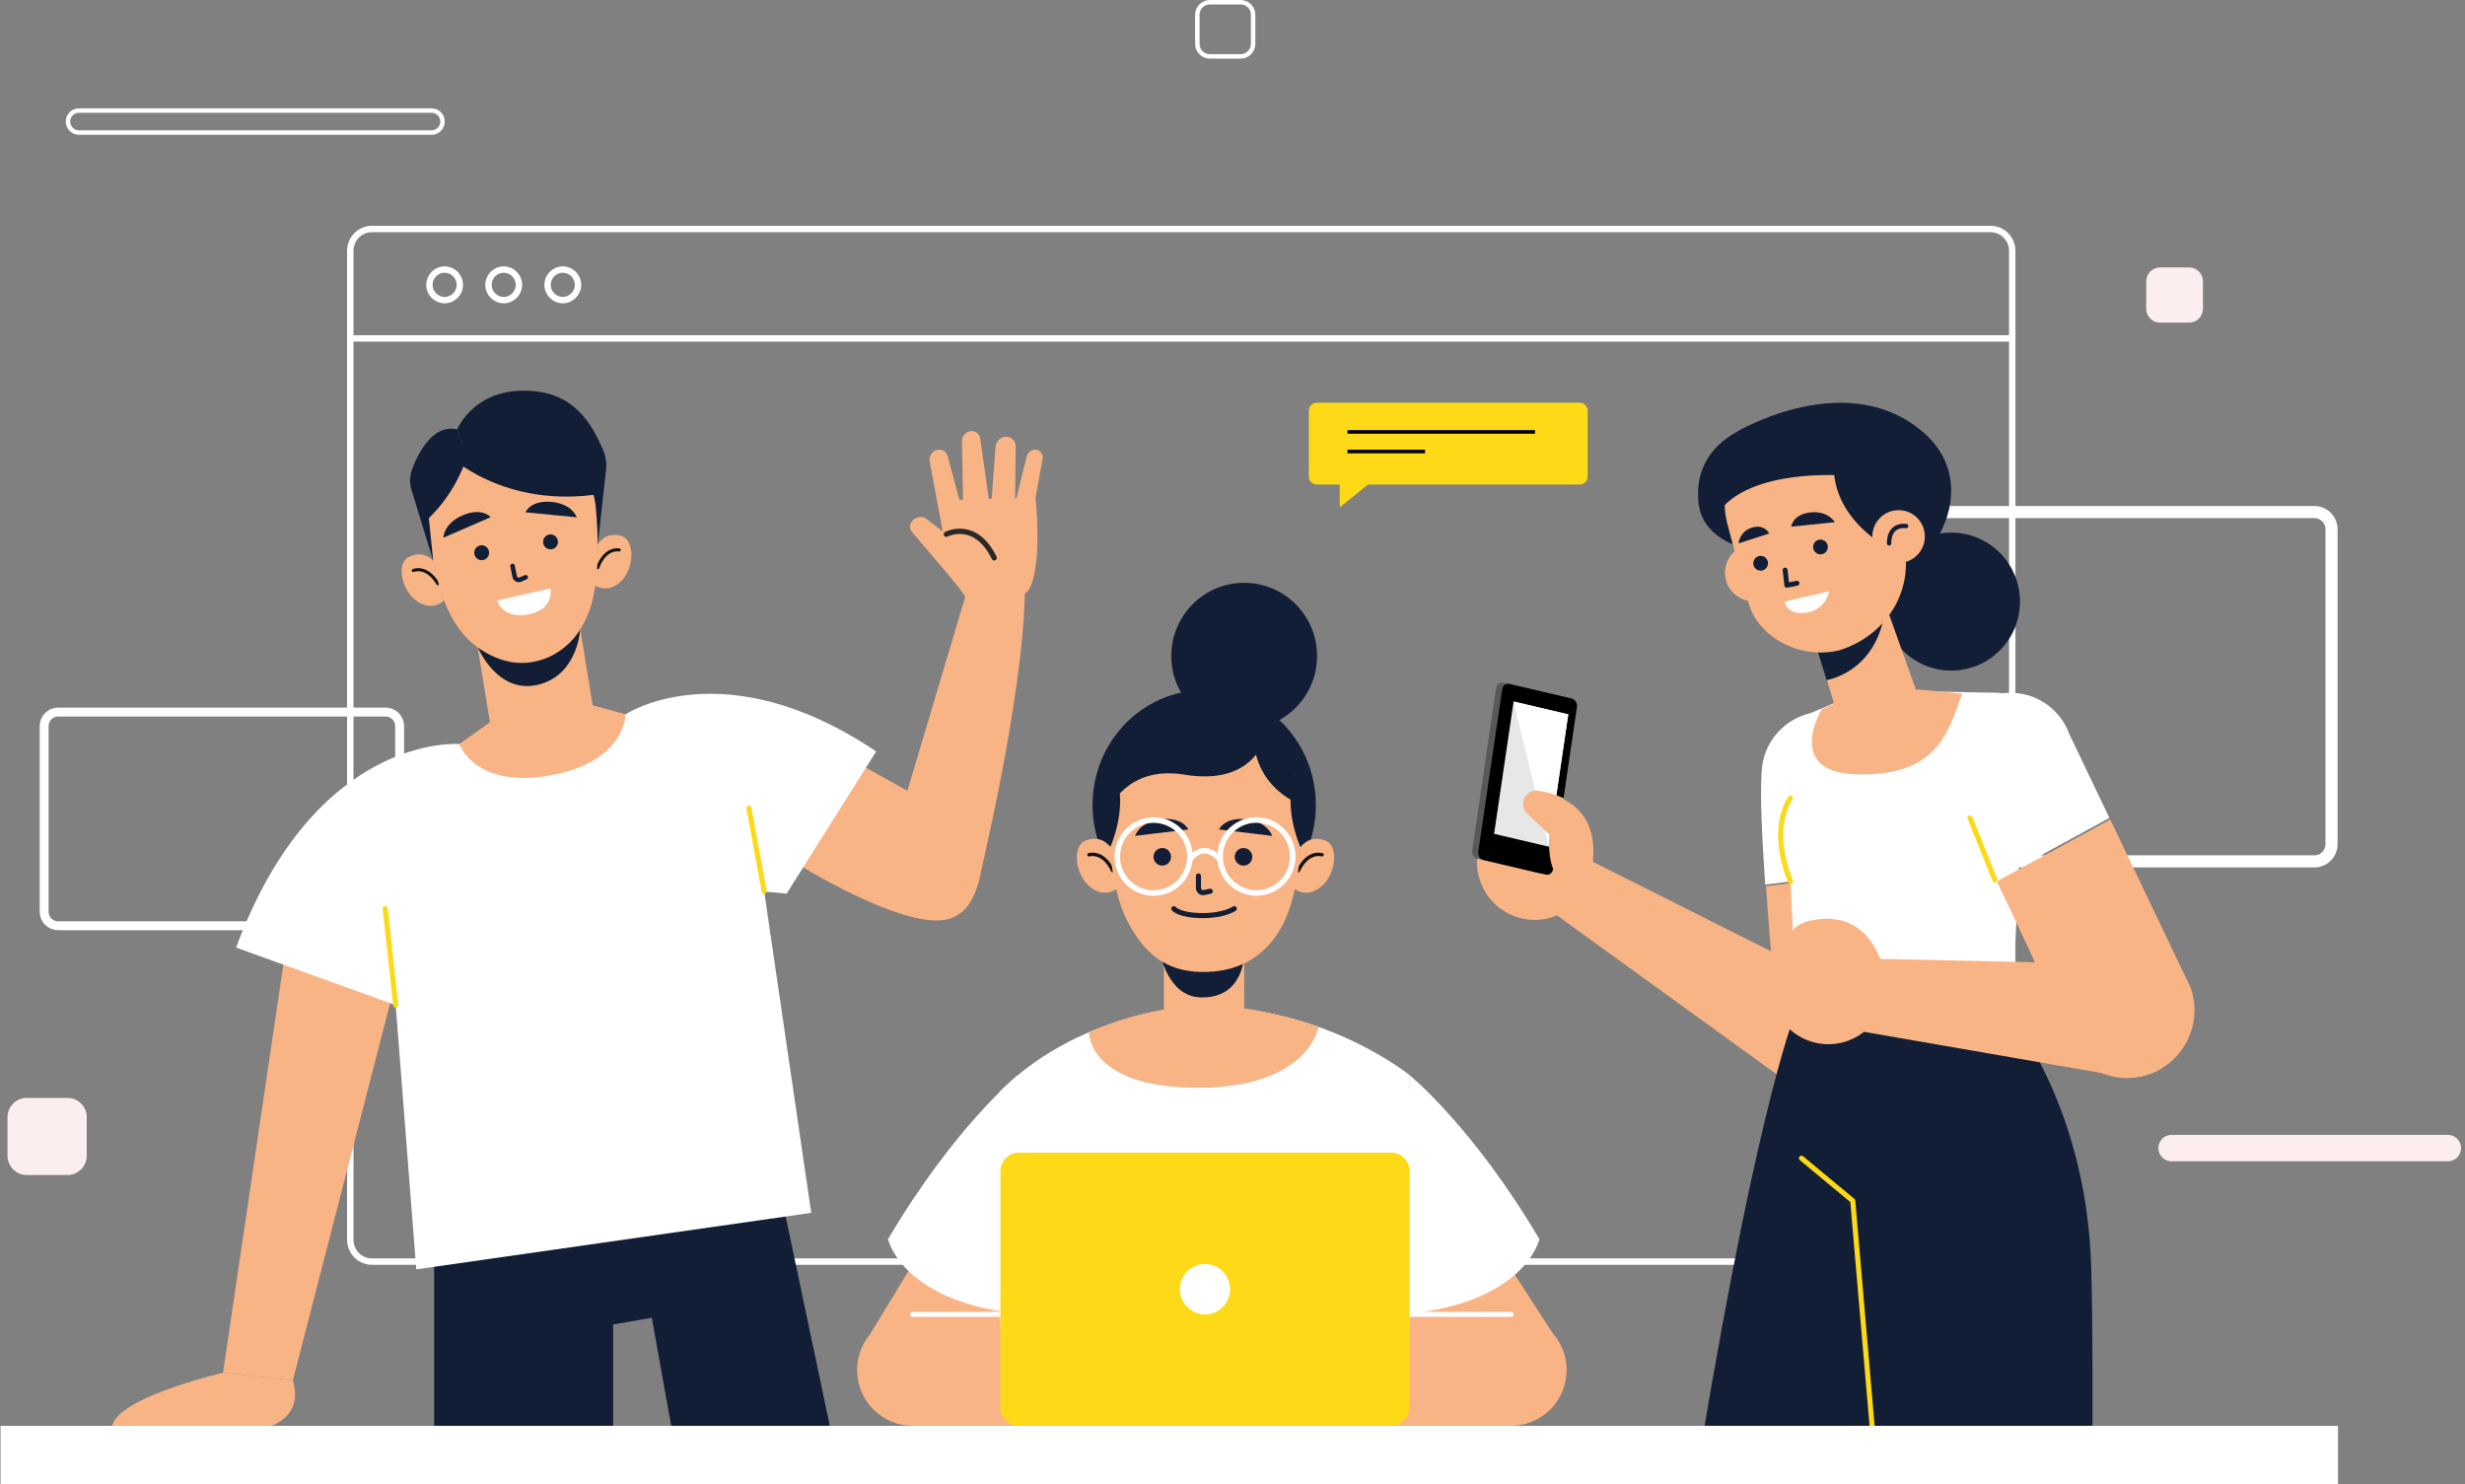 <svg width="553" height="333" viewBox="0 0 553 333" fill="none" xmlns="http://www.w3.org/2000/svg">
<rect x="0" y="0" width="553" height="333" fill="#808080" stroke="none"/>
<g clip-path="url(#clip0_172_541)">
<path d="M78.583 75.917H451.424" stroke="white" stroke-width="1.436" stroke-miterlimit="10"/>
<path d="M446.554 283.018H83.453C80.76 283.018 78.583 280.832 78.583 278.128V56.259C78.583 53.555 80.76 51.369 83.453 51.369H446.554C449.247 51.369 451.424 53.555 451.424 56.259V278.136C451.424 280.832 449.247 283.018 446.554 283.018Z" stroke="white" stroke-width="1.436" stroke-miterlimit="10"/>
<path d="M103.16 63.898C103.16 65.785 101.63 67.322 99.75 67.322C97.87 67.322 96.34 65.785 96.34 63.898C96.34 62.01 97.87 60.474 99.75 60.474C101.63 60.474 103.16 62.001 103.16 63.898Z" stroke="white" stroke-width="1.436" stroke-miterlimit="10"/>
<path d="M116.414 63.898C116.414 65.785 114.884 67.322 113.004 67.322C111.124 67.322 109.594 65.785 109.594 63.898C109.594 62.01 111.124 60.474 113.004 60.474C114.884 60.474 116.414 62.001 116.414 63.898Z" stroke="white" stroke-width="1.436" stroke-miterlimit="10"/>
<path d="M129.668 63.898C129.668 65.785 128.138 67.322 126.258 67.322C124.379 67.322 122.849 65.785 122.849 63.898C122.849 62.01 124.379 60.474 126.258 60.474C128.138 60.474 129.668 62.001 129.668 63.898Z" stroke="white" stroke-width="1.436" stroke-miterlimit="10"/>
<path d="M89.657 204.52L89.657 204.524C89.664 206.272 88.257 207.681 86.522 207.681H13.047C11.312 207.681 9.902 206.272 9.902 204.52V162.896C9.902 161.144 11.312 159.734 13.047 159.734H86.513C88.248 159.734 89.657 161.144 89.657 162.896L89.657 204.52Z" stroke="white" stroke-width="2"/>
<path d="M519.216 192.87H418.848C416.93 192.87 415.372 191.311 415.372 189.375V118.726C415.372 116.79 416.93 115.231 418.848 115.231H519.216C521.134 115.231 522.693 116.79 522.693 118.726V189.375C522.693 191.311 521.134 192.87 519.216 192.87Z" stroke="white" stroke-width="2"/>
<path d="M519.216 193.87H418.848C416.374 193.87 414.372 191.86 414.372 189.375V118.726C414.372 116.241 416.374 114.231 418.848 114.231H519.216C521.691 114.231 523.693 116.241 523.693 118.726V189.375C523.693 191.86 521.691 193.87 519.216 193.87Z" stroke="white" stroke-width="1.436" stroke-miterlimit="10"/>
<path d="M354.369 108.7H295.433C294.437 108.7 293.624 107.883 293.624 106.882V92.159C293.624 91.158 294.437 90.342 295.433 90.342H354.369C355.366 90.342 356.179 91.158 356.179 92.159V106.882C356.179 107.892 355.366 108.7 354.369 108.7Z" fill="#FED917"/>
<path d="M302.296 96.891H344.359" stroke="black" stroke-width="0.81" stroke-miterlimit="10"/>
<path d="M302.296 101.29H319.695" stroke="black" stroke-width="0.81" stroke-miterlimit="10"/>
<path d="M300.565 106.628V113.783L309.518 106.628H300.565Z" fill="#FED917"/>
<path d="M96.821 29.737H17.707C16.351 29.737 15.252 28.629 15.252 27.269C15.252 25.903 16.358 24.802 17.707 24.802H96.821C98.177 24.802 99.276 25.91 99.276 27.269C99.276 28.637 98.178 29.737 96.821 29.737Z" stroke="white"/>
<path d="M549.161 260.516H487.165C485.53 260.516 484.21 259.182 484.21 257.549C484.21 255.907 485.539 254.581 487.165 254.581H549.161C550.796 254.581 552.116 255.916 552.116 257.549C552.125 259.182 550.796 260.516 549.161 260.516Z" fill="#FCEEEF"/>
<path d="M278.332 12.652H271.408C269.867 12.652 268.612 11.394 268.612 9.842V3.31C268.612 1.758 269.867 0.5 271.408 0.5H278.332C279.873 0.5 281.128 1.758 281.128 3.31V9.842C281.128 11.394 279.873 12.652 278.332 12.652Z" stroke="white"/>
<path d="M15.127 263.589H6.017C3.622 263.589 1.681 261.64 1.681 259.234V250.648C1.681 248.242 3.622 246.293 6.017 246.293H15.127C17.523 246.293 19.464 248.242 19.464 250.648V259.234C19.464 261.64 17.523 263.589 15.127 263.589Z" fill="#FCEEEF"/>
<path d="M491.108 72.379H484.586C482.872 72.379 481.482 70.983 481.482 69.262V63.116C481.482 61.395 482.872 59.999 484.586 59.999H491.108C492.821 59.999 494.212 61.395 494.212 63.116V69.262C494.203 70.983 492.821 72.379 491.108 72.379Z" fill="#FCEEEF"/>
<path d="M423.316 174.292C423.578 166.917 418.157 160.587 410.857 159.744C402.98 158.84 395.915 164.643 395.251 172.58C394.77 178.26 395.321 188.041 396.003 198.436L424.758 194.959L423.316 174.292Z" fill="white"/>
<path d="M424.943 195.321L396.187 198.798C397.097 212.555 398.242 220.439 397.604 228.279C396.878 237.129 403.829 244.706 412.668 244.724C420.825 244.741 427.531 238.253 427.828 230.071L424.943 195.321Z" fill="#F9B485"/>
<path d="M350.462 189.869L416.515 223.056C423.841 227.138 425.904 235.224 422.093 241.361C418.237 247.56 409.966 249.21 404.047 244.952L344.333 201.765L350.462 189.869Z" fill="#F9B485"/>
<path d="M340.137 205.681C346.921 207.981 354.274 204.329 356.565 197.516C358.855 190.703 355.218 183.32 348.434 181.019C341.649 178.719 334.296 182.371 332.006 189.184C329.724 195.997 333.361 203.381 340.137 205.681Z" fill="#F9B485"/>
<path d="M341.343 181.414C341.343 181.414 340.687 176.322 347.28 178.008C353.872 179.694 359.764 184.821 356.565 197.516L341.343 181.414Z" fill="#F9B485"/>
<path d="M351.239 156.417L337.277 153.142C336.499 152.957 335.773 153.502 335.642 154.345L330.282 190.762C330.16 191.614 330.685 192.448 331.463 192.632L345.425 195.907C346.203 196.091 346.929 195.547 347.06 194.704L352.419 158.287C352.551 157.435 352.017 156.601 351.239 156.417Z" fill="#585858"/>
<path d="M352.594 156.706L338.632 153.432C337.854 153.247 337.128 153.792 336.997 154.634L331.638 191.052C331.515 191.904 332.04 192.738 332.818 192.922L346.78 196.197C347.558 196.381 348.284 195.837 348.415 194.994L353.775 158.576C353.897 157.725 353.372 156.891 352.594 156.706Z" fill="black"/>
<path d="M351.825 160.253L339.559 157.374L335.187 187.057L347.454 189.937L351.825 160.253Z" fill="#E7E7E7"/>
<path d="M339.559 157.374L347.453 189.937L351.825 160.253L339.559 157.374Z" fill="white"/>
<path d="M350.758 179.05C350.758 179.05 348.066 177.76 345.049 177.382C343.72 177.215 342.444 177.944 341.928 179.182C341.456 180.315 341.727 181.614 342.61 182.466L347.585 187.251C347.585 187.251 346.789 194.344 350.12 197.689L353.119 186.425L350.758 179.05Z" fill="#F9B485"/>
<path d="M433.501 219.875L403.05 226.601C403.05 226.601 394.936 244.722 381.437 325.59C381.227 326.837 381.026 328.075 380.825 329.304C395.373 329.506 409.93 329.91 424.478 330.41L443.861 235.055L433.501 219.875Z" fill="#121E35"/>
<path d="M469.155 284.651C468.123 245.521 448.381 224.371 448.381 224.371L410.892 225.547L420.885 330.287C437.042 330.814 453.199 331.464 469.356 332.052C469.496 313.501 469.469 296.539 469.155 284.651Z" fill="#121E35"/>
<path d="M404.142 259.823L415.648 269.375L420.885 330.278" stroke="#FED917" stroke-width="1.14" stroke-miterlimit="10" stroke-linecap="round" stroke-linejoin="round"/>
<path d="M413.515 156.873L402.883 161.377C401.179 162.115 400.103 163.835 400.191 165.697L403.05 226.592L451.468 226.004L454.327 163.054C454.414 159.7 451.739 155.679 448.408 155.416L428.71 155.056L413.515 156.873Z" fill="white"/>
<path d="M401.668 179.051C401.668 179.051 396.702 185.381 401.694 197.751" stroke="#FED917" stroke-width="1.14" stroke-miterlimit="10" stroke-linecap="round" stroke-linejoin="round"/>
<path d="M473.413 183.838L447.972 197.727C453.873 210.176 460.395 223.53 462.686 231.063C465.265 239.553 474.515 244.022 482.733 240.756C490.322 237.744 494.169 229.237 491.432 221.511L473.413 183.838Z" fill="#F9B485"/>
<path d="M464.293 164.801C461.828 157.848 454.458 153.976 447.367 155.908C439.717 157.988 439.91 175.864 442.209 183.484C443.853 188.945 443.328 187.971 447.787 197.373L473.229 183.484L464.293 164.801Z" fill="white"/>
<path d="M447.525 197.373L441.955 183.484" stroke="#FED917" stroke-width="1.14" stroke-miterlimit="10" stroke-linecap="round" stroke-linejoin="round"/>
<path d="M410.972 214.882L478.72 216.357C485.907 216.735 491.328 223.065 490.619 230.255C489.902 237.534 483.214 242.687 476.027 241.502L411.619 230.334L410.972 214.882Z" fill="#F9B485"/>
<path d="M411.897 234.134C418.988 233.177 423.971 226.627 423.018 219.507C422.065 212.387 415.543 207.382 408.453 208.339C401.362 209.296 396.379 215.846 397.332 222.966C398.285 230.086 404.807 235.082 411.897 234.134Z" fill="#F9B485"/>
<path d="M402.465 212.196C402.465 212.196 399.632 207.92 406.285 206.498C412.939 205.075 420.484 207.051 423.22 219.851L402.465 212.196Z" fill="#F9B485"/>
<path d="M453.164 135.172C453.28 126.624 446.473 119.601 437.961 119.484C429.449 119.368 422.455 126.203 422.339 134.751C422.224 143.298 429.03 150.322 437.542 150.438C446.054 150.554 453.048 143.719 453.164 135.172Z" fill="#121E35"/>
<path d="M389.909 96.725C389.909 96.725 414.8 82.001 431.857 97.33C442.244 106.663 438.301 121.931 424.365 131.395C411.093 140.412 406.188 98.314 406.188 98.314L389.909 96.725Z" fill="#121E35"/>
<path d="M403.548 92.906C403.548 92.906 379.33 94.214 381.026 112.616C382.154 124.837 401.109 124.433 401.109 124.433L403.548 92.906Z" fill="#121E35"/>
<path d="M399.422 126.595C400.463 129.966 398.592 133.548 395.234 134.593C391.877 135.638 388.31 133.759 387.27 130.388C386.229 127.016 388.1 123.434 391.457 122.39C394.815 121.345 398.382 123.224 399.422 126.595Z" fill="#F9B485"/>
<path d="M407.527 144.856L412.152 160.106C413.761 165.462 416.62 167.666 421.857 166.024C426.324 164.628 431.106 160.668 430.285 156.033L421.857 132.389L407.527 144.856Z" fill="#F9B485"/>
<path d="M414.058 156.753L408.672 159.106C408.672 159.106 400.297 173.162 416.287 173.688C435.583 174.321 437.157 163.127 440.234 155.629L430.372 154.681L414.058 156.753Z" fill="#F9B485"/>
<path d="M409.773 152.571C409.773 152.571 423.167 150.596 423.167 132.642L406.826 142.949L409.773 152.571Z" fill="#121E35"/>
<path d="M412.606 145.89C403.504 148.076 394.289 142.659 392.261 135.258L387.575 117.76C385.03 108.48 390.276 98.849 399.421 95.987C408.794 93.064 420.387 97.805 423.307 107.207L426.926 121.316C429.724 132.247 423.324 142.545 412.606 145.89Z" fill="#F9B485"/>
<path d="M411.382 104.731C411.443 115.934 422.039 121.904 422.039 121.904L429.575 106.558C429.584 106.558 411.329 95.53 411.382 104.731Z" fill="#121E35"/>
<path d="M414.468 106.716C414.468 106.716 392.313 104.688 385.24 115.337C385.24 115.337 384.628 93.573 408.4 92.3C432.172 91.027 425.274 107.883 425.274 107.883L414.468 106.716Z" fill="#121E35"/>
<path d="M400.479 127.883L400.855 131.29L403.128 130.842" stroke="#121E35" stroke-width="1.101" stroke-miterlimit="10" stroke-linecap="round" stroke-linejoin="round"/>
<path d="M396.58 125.925C396.816 126.812 396.3 127.725 395.417 127.962C394.534 128.199 393.625 127.681 393.389 126.795C393.153 125.908 393.668 124.995 394.551 124.758C395.435 124.512 396.344 125.039 396.58 125.925Z" fill="#121E35"/>
<path d="M410 122.264C410.236 123.151 409.72 124.064 408.837 124.301C407.954 124.538 407.045 124.02 406.809 123.133C406.573 122.247 407.089 121.334 407.972 121.097C408.846 120.86 409.755 121.386 410 122.264Z" fill="#121E35"/>
<path d="M401.852 118.147L411.635 117.146C411.635 117.146 410.096 114.503 406.11 114.951C402.123 115.408 401.852 118.147 401.852 118.147Z" fill="#121E35"/>
<path d="M396.912 119.674L390.023 121.904C390.023 121.904 390.215 119.235 393.03 118.357C395.845 117.479 396.912 119.674 396.912 119.674Z" fill="#121E35"/>
<path d="M400.374 134.96L410.35 132.642C410.35 132.642 409.563 137.409 404.282 137.497C400.628 137.567 400.374 134.96 400.374 134.96Z" fill="white"/>
<path d="M431.806 119.949C432.033 123.206 429.585 126.033 426.342 126.261C423.098 126.49 420.283 124.031 420.055 120.774C419.828 117.517 422.276 114.69 425.52 114.462C428.772 114.225 431.587 116.683 431.806 119.949Z" fill="#F9B485"/>
<path d="M423.805 121.895C423.805 121.895 423.508 117.62 427.626 118.006" stroke="#121E35" stroke-width="0.981" stroke-miterlimit="10" stroke-linecap="round" stroke-linejoin="round"/>
<path d="M97.389 283.422V328.083L137.554 329.119V297.127L146.227 295.608L152.05 328.083L188.385 330.401L174.239 263.36L97.389 283.422Z" fill="#121E35"/>
<path d="M64.525 209.902L50.029 307.952L65.705 309.655L91.645 209.059L64.525 209.902Z" fill="#F9B485"/>
<path d="M50.029 307.952C50.029 307.952 24.08 313.957 25.112 320.902H56.752C56.752 320.902 68.73 319.98 65.705 309.655L50.029 307.952Z" fill="#F9B485"/>
<path d="M103.063 166.908C103.063 166.908 70.837 164.248 52.958 212.571L92.721 226.917L103.063 166.908Z" fill="white"/>
<path d="M216.975 132.405L202.837 179.849L219.335 198.594C219.335 198.594 229.599 156.759 229.923 132.545L216.975 132.405Z" fill="#F9B485"/>
<path d="M216.415 133.765C216.415 133.765 229.075 135.451 230.849 132.273C233.953 126.724 232.31 111.65 232.31 111.65C232.31 111.65 210.103 112.141 210.391 112.352C210.697 112.563 216.415 133.765 216.415 133.765Z" fill="#F9B485"/>
<path d="M216.415 133.765C216.179 132.65 207.663 123.019 204.603 119.358C203.86 118.471 204.114 117.075 205.128 116.426C205.792 115.995 206.955 115.627 207.908 116.443L216.074 122.791L216.415 133.765Z" fill="#F9B485"/>
<path d="M211.904 121.465L208.573 103.529C208.328 102.343 209.123 101.141 210.312 100.904C211.335 100.702 212.306 101.299 212.586 102.308L216.091 115.249L211.904 121.465Z" fill="#F9B485"/>
<path d="M216.048 112.668L215.812 98.998C215.768 97.813 216.703 96.768 217.866 96.698C218.88 96.637 219.737 97.339 219.895 98.349L222.037 113.388L216.048 112.668Z" fill="#F9B485"/>
<path d="M222.299 114.205L223.339 100.254C223.427 98.963 224.528 97.936 225.787 97.971C226.968 98.006 227.868 98.963 227.859 100.184L227.72 113.01L222.299 114.205Z" fill="#F9B485"/>
<path d="M232.318 111.65L233.936 102.712C233.971 101.72 233.254 100.921 232.292 100.877C231.374 100.833 230.526 101.5 230.316 102.431L227.72 113.01L232.318 111.65Z" fill="#F9B485"/>
<path d="M212.306 119.85C212.306 119.85 218.749 116.426 223.042 125.144" stroke="#282828" stroke-width="1.183" stroke-miterlimit="10" stroke-linecap="round" stroke-linejoin="round"/>
<path d="M220.358 186.293C220.358 186.293 222.229 204.731 211.877 206.364C201.526 207.997 178.628 193.651 178.628 193.651L168.032 157.628L207.777 179.735L220.358 186.293Z" fill="#F9B485"/>
<path d="M140.334 160.245C140.334 160.245 162.34 145.583 196.56 168.568L176.477 200.464L156.491 198.611L140.334 160.245Z" fill="white"/>
<path d="M88.375 220.429L93.385 284.756L181.994 272.079L168.285 178.427L140.334 160.245L103.063 166.908L88.375 220.429Z" fill="white"/>
<path d="M88.769 225.494L86.417 203.844" stroke="#FED917" stroke-width="1.14" stroke-miterlimit="10" stroke-linecap="round" stroke-linejoin="round"/>
<path d="M171.442 199.99L168.023 181.307" stroke="#FED917" stroke-width="1.14" stroke-miterlimit="10" stroke-linecap="round" stroke-linejoin="round"/>
<path d="M109.918 162.027L105.817 136.917L128.864 133.116L132.964 158.225L140.334 160.236C140.334 160.236 140.422 170.903 123.443 173.941C106.464 176.978 103.063 166.899 103.063 166.899L109.918 162.027Z" fill="#F9B485"/>
<path d="M130.158 141.061C130.158 141.061 129.773 150.921 121.362 153.432C111.684 156.32 107.146 145.1 107.146 145.1C107.146 145.1 112.375 149.674 119.29 148.541C126.993 147.286 130.158 141.061 130.158 141.061Z" fill="#121E35"/>
<path d="M102.556 96.347C102.556 96.347 106.657 86.145 120.453 87.822C130.193 89.007 133.445 96.979 135.159 100.605C135.814 101.992 136.103 103.529 135.998 105.065L134.109 122.159L117.953 100.377L104.646 102.782L102.556 96.347Z" fill="#121E35"/>
<path d="M134.109 122.159C134.109 122.159 135.578 119.191 139.32 120.201C143.062 121.211 142.302 130.175 137.003 131.834C137.003 131.834 135.106 132.448 133.454 131.272C133.454 131.272 134.144 124.643 134.109 122.159Z" fill="#F9B485"/>
<path d="M138.918 123.379C138.918 123.379 135.797 122.668 134.092 127.348" stroke="#131313" stroke-width="0.698" stroke-miterlimit="10" stroke-linecap="round" stroke-linejoin="round"/>
<path d="M97.197 125.846C97.197 125.846 95.169 123.23 91.698 124.96C88.227 126.689 90.727 135.328 96.253 135.908C96.253 135.908 98.237 136.136 99.619 134.652C99.619 134.652 97.643 128.287 97.197 125.846Z" fill="#F9B485"/>
<path d="M92.721 127.988C92.721 127.988 95.641 126.672 98.229 130.93" stroke="#131313" stroke-width="0.698" stroke-miterlimit="10" stroke-linecap="round" stroke-linejoin="round"/>
<path d="M133.646 113.774C134.171 119.077 134.756 130.218 132.16 137.128C129.721 143.616 125.882 146.794 119.29 147.646C112.698 148.506 106.657 147.093 101.918 139.463C97.18 131.834 95.964 117.637 95.964 117.637C95.964 117.637 94.085 98.7 112.724 96.839C132.361 94.881 133.646 113.774 133.646 113.774Z" fill="#F9B485"/>
<path d="M97.197 125.846L92.205 109.543C91.881 108.208 91.934 106.803 92.38 105.504C93.499 102.256 96.926 94.969 102.565 96.338L104.655 102.782C104.655 102.782 97.87 104.872 95.999 114.24L97.197 125.846Z" fill="#121E35"/>
<path d="M100.388 101.904C100.388 101.904 112.847 114.319 134.87 110.763C134.87 110.763 131.181 94.924 120.829 94.81C110.477 94.696 102.373 100.096 102.373 100.096L100.388 101.904Z" fill="#121E35"/>
<path d="M104.646 102.782C104.646 102.782 102.451 110.412 95.85 116.575C95.859 116.584 92.869 101.641 104.646 102.782Z" fill="#121E35"/>
<path d="M121.861 121.825C122.001 122.738 122.857 123.362 123.767 123.221C124.676 123.081 125.297 122.22 125.157 121.307C125.017 120.394 124.16 119.771 123.251 119.911C122.333 120.052 121.712 120.912 121.861 121.825Z" fill="#121E35"/>
<path d="M106.412 124.257C106.552 125.17 107.409 125.794 108.318 125.653C109.227 125.513 109.848 124.652 109.708 123.739C109.568 122.826 108.711 122.203 107.802 122.343C106.893 122.484 106.272 123.344 106.412 124.257Z" fill="#121E35"/>
<path d="M110.084 116.013L99.461 120.631C99.461 120.631 99.479 117.435 103.833 115.583C108.187 113.739 110.084 116.013 110.084 116.013Z" fill="#121E35"/>
<path d="M117.874 114.924L129.397 116.048C129.397 116.048 128.409 113.011 123.697 112.589C118.984 112.176 117.874 114.924 117.874 114.924Z" fill="#121E35"/>
<path d="M114.98 126.97L115.461 129.323C115.583 129.92 116.195 130.254 116.737 130.016L117.926 129.498" stroke="#121E35" stroke-width="1.026" stroke-miterlimit="10" stroke-linecap="round" stroke-linejoin="round"/>
<path d="M111.509 134.714L123.504 131.992C123.504 131.992 124.492 136.671 118.591 137.822C112.689 138.972 111.509 134.714 111.509 134.714Z" fill="white"/>
<path d="M524.515 319.848H0.125V333H524.515V319.848Z" fill="white"/>
<path d="M230.902 294.853H204.726C197.854 294.853 192.285 300.446 192.285 307.346C192.285 314.247 197.854 319.84 204.726 319.84H235.518L230.902 294.853Z" fill="#F9B485"/>
<path d="M195.161 299.357L211.405 272.641L235.518 275.915L231.942 307.355L195.161 299.357Z" fill="#F9B485"/>
<path d="M224.432 294.853H204.726" stroke="white" stroke-width="1.14" stroke-miterlimit="10" stroke-linecap="round" stroke-linejoin="round"/>
<path d="M312.84 294.853H339.017C345.889 294.853 351.458 300.446 351.458 307.346C351.458 314.247 345.889 319.84 339.017 319.84H308.224L312.84 294.853Z" fill="#F9B485"/>
<path d="M348.302 299.041L327.843 267.382L308.224 275.916L311.8 307.355L348.302 299.041Z" fill="#F9B485"/>
<path d="M314.318 294.853H339.008" stroke="white" stroke-width="1.14" stroke-miterlimit="10" stroke-linecap="round" stroke-linejoin="round"/>
<path d="M269.677 225.784C269.677 225.784 243.614 225.784 224.432 244.73V297.82C224.432 297.82 316.241 299.225 316.241 297.82C316.241 296.416 316.268 241.219 316.268 241.219C316.268 241.219 297.479 225.784 269.677 225.784Z" fill="white"/>
<path d="M228.314 241.219C228.314 241.219 214.151 252.702 199.218 277.988C199.218 277.988 202.435 292.614 230.255 294.862L228.314 241.219Z" fill="white"/>
<path d="M316.259 241.219C316.259 241.219 330.422 252.702 345.355 277.988C345.355 277.988 342.138 292.614 314.318 294.862L316.259 241.219Z" fill="white"/>
<path d="M312.071 319.848H228.594C226.294 319.848 224.432 317.978 224.432 315.669V262.746C224.432 260.437 226.294 258.567 228.594 258.567H312.071C314.37 258.567 316.233 260.437 316.233 262.746V315.669C316.233 317.978 314.37 319.848 312.071 319.848Z" fill="#FED917"/>
<path d="M270.332 294.862C273.442 294.862 275.963 292.33 275.963 289.208C275.963 286.085 273.442 283.553 270.332 283.553C267.223 283.553 264.702 286.085 264.702 289.208C264.702 292.33 267.223 294.862 270.332 294.862Z" fill="white"/>
<path d="M279.119 214.599H261.109V234.853H279.119V214.599Z" fill="#F9B485"/>
<path d="M260.226 213.501C260.226 213.501 261.817 223.563 269.362 223.747C279.276 223.984 279.11 213.949 279.11 213.949C279.11 213.949 277.755 216.899 270.096 216.917C261.555 216.926 260.226 213.501 260.226 213.501Z" fill="#121E35"/>
<path d="M270.149 206.408C283.983 206.408 295.197 194.859 295.197 180.613C295.197 166.367 283.983 154.819 270.149 154.819C256.315 154.819 245.101 166.367 245.101 180.613C245.101 194.859 256.315 206.408 270.149 206.408Z" fill="#121E35"/>
<path d="M291.796 190.025C291.796 190.025 293.597 187.145 297.322 188.559C301.038 189.972 299.359 199.042 293.781 200.201C293.781 200.201 291.779 200.64 290.214 199.261C290.214 199.261 291.586 192.562 291.796 190.025Z" fill="#F9B485"/>
<path d="M296.579 191.754C296.579 191.754 293.466 190.71 291.254 195.319" stroke="#131313" stroke-width="0.775" stroke-miterlimit="10" stroke-linecap="round" stroke-linejoin="round"/>
<path d="M249.087 190.025C249.087 190.025 247.286 187.145 243.562 188.559C239.846 189.972 241.525 199.042 247.103 200.201C247.103 200.201 249.105 200.64 250.67 199.261C250.678 199.261 249.306 192.562 249.087 190.025Z" fill="#F9B485"/>
<path d="M244.305 191.754C244.305 191.754 247.417 190.71 249.629 195.319" stroke="#131313" stroke-width="0.775" stroke-miterlimit="10" stroke-linecap="round" stroke-linejoin="round"/>
<path d="M292.146 182.202C292.146 188.014 291.551 200.174 287.801 207.391C284.277 214.169 278.455 217.812 270.813 218.032C263.172 218.251 257.48 215.442 252.925 206.653C248.362 197.856 248.58 182.308 248.58 182.308C248.58 182.308 248.58 161.544 270.131 161.544C292.819 161.544 292.146 182.202 292.146 182.202Z" fill="#F9B485"/>
<path d="M249.087 190.025C249.087 190.025 253.686 179.893 249.629 172.597C249.629 172.589 245.957 184.327 249.087 190.025Z" fill="#121E35"/>
<path d="M291.735 190.025C291.735 190.025 287.136 179.893 291.193 172.597C291.193 172.589 294.865 184.327 291.735 190.025Z" fill="#121E35"/>
<path d="M281.314 162.712C281.314 162.712 279.189 174.994 291.84 180.578C291.849 180.578 291.324 166.206 281.314 162.712Z" fill="#121E35"/>
<path d="M284.164 164.248C284.164 164.248 282.267 176.504 265.673 173.774C252.759 171.649 248.816 181.561 248.816 181.561C248.816 181.561 246.526 163.133 267.377 159.358C267.377 159.367 278.044 159.305 284.164 164.248Z" fill="#121E35"/>
<path d="M262.709 192.211C262.709 193.3 261.826 194.186 260.742 194.186C259.657 194.186 258.774 193.3 258.774 192.211C258.774 191.122 259.657 190.236 260.742 190.236C261.826 190.227 262.709 191.114 262.709 192.211Z" fill="#121E35"/>
<path d="M278.971 194.186C280.057 194.186 280.938 193.302 280.938 192.211C280.938 191.12 280.057 190.236 278.971 190.236C277.884 190.236 277.003 191.12 277.003 192.211C277.003 193.302 277.884 194.186 278.971 194.186Z" fill="#121E35"/>
<path d="M268.864 196.513V199.182C268.864 199.858 269.458 200.359 270.096 200.227L271.513 199.928" stroke="#121E35" stroke-width="1.14" stroke-miterlimit="10" stroke-linecap="round" stroke-linejoin="round"/>
<path d="M266.591 186.074L254.648 187.514C254.648 187.514 255.609 184.336 260.488 183.792C265.367 183.247 266.591 186.074 266.591 186.074Z" fill="#121E35"/>
<path d="M273.471 186.074L285.414 187.514C285.414 187.514 284.452 184.336 279.574 183.792C274.695 183.247 273.471 186.074 273.471 186.074Z" fill="#121E35"/>
<path d="M264.56 197.934C267.742 194.738 267.742 189.557 264.56 186.362C261.378 183.166 256.219 183.166 253.036 186.362C249.854 189.557 249.854 194.738 253.036 197.934C256.219 201.129 261.378 201.129 264.56 197.934Z" stroke="white" stroke-width="1.25" stroke-miterlimit="10"/>
<path d="M289.797 194.006C290.827 189.607 288.11 185.202 283.729 184.169C279.348 183.135 274.962 185.863 273.933 190.262C272.903 194.661 275.62 199.066 280.001 200.1C284.382 201.134 288.768 198.406 289.797 194.006Z" stroke="white" stroke-width="1.25" stroke-miterlimit="10"/>
<path d="M266.94 192.826C266.94 192.826 269.817 188.383 273.716 192.826" stroke="white" stroke-width="1.25" stroke-miterlimit="10"/>
<path d="M263.338 203.844C263.338 203.844 264.536 205.398 269.86 205.398C274.704 205.398 276.898 203.844 276.898 203.844" stroke="#121E35" stroke-width="1.14" stroke-miterlimit="10" stroke-linecap="round" stroke-linejoin="round"/>
<path d="M269.677 225.784C269.677 225.784 258.678 225.187 244.305 231.57C244.305 231.57 244.008 244.019 268.802 244.019C293.606 244.019 295.809 230.376 295.809 230.376C295.809 230.376 280.063 224.731 269.677 225.784Z" fill="#F9B485"/>
<path d="M279.119 163.572C288.149 163.572 295.468 156.222 295.468 147.154C295.468 138.087 288.149 130.737 279.119 130.737C270.09 130.737 262.77 138.087 262.77 147.154C262.77 156.222 270.09 163.572 279.119 163.572Z" fill="#121E35"/>
</g>
<defs>
<clipPath id="clip0_172_541">
<rect width="552" height="333" fill="white" transform="translate(0.125)"/>
</clipPath>
</defs>
</svg>
